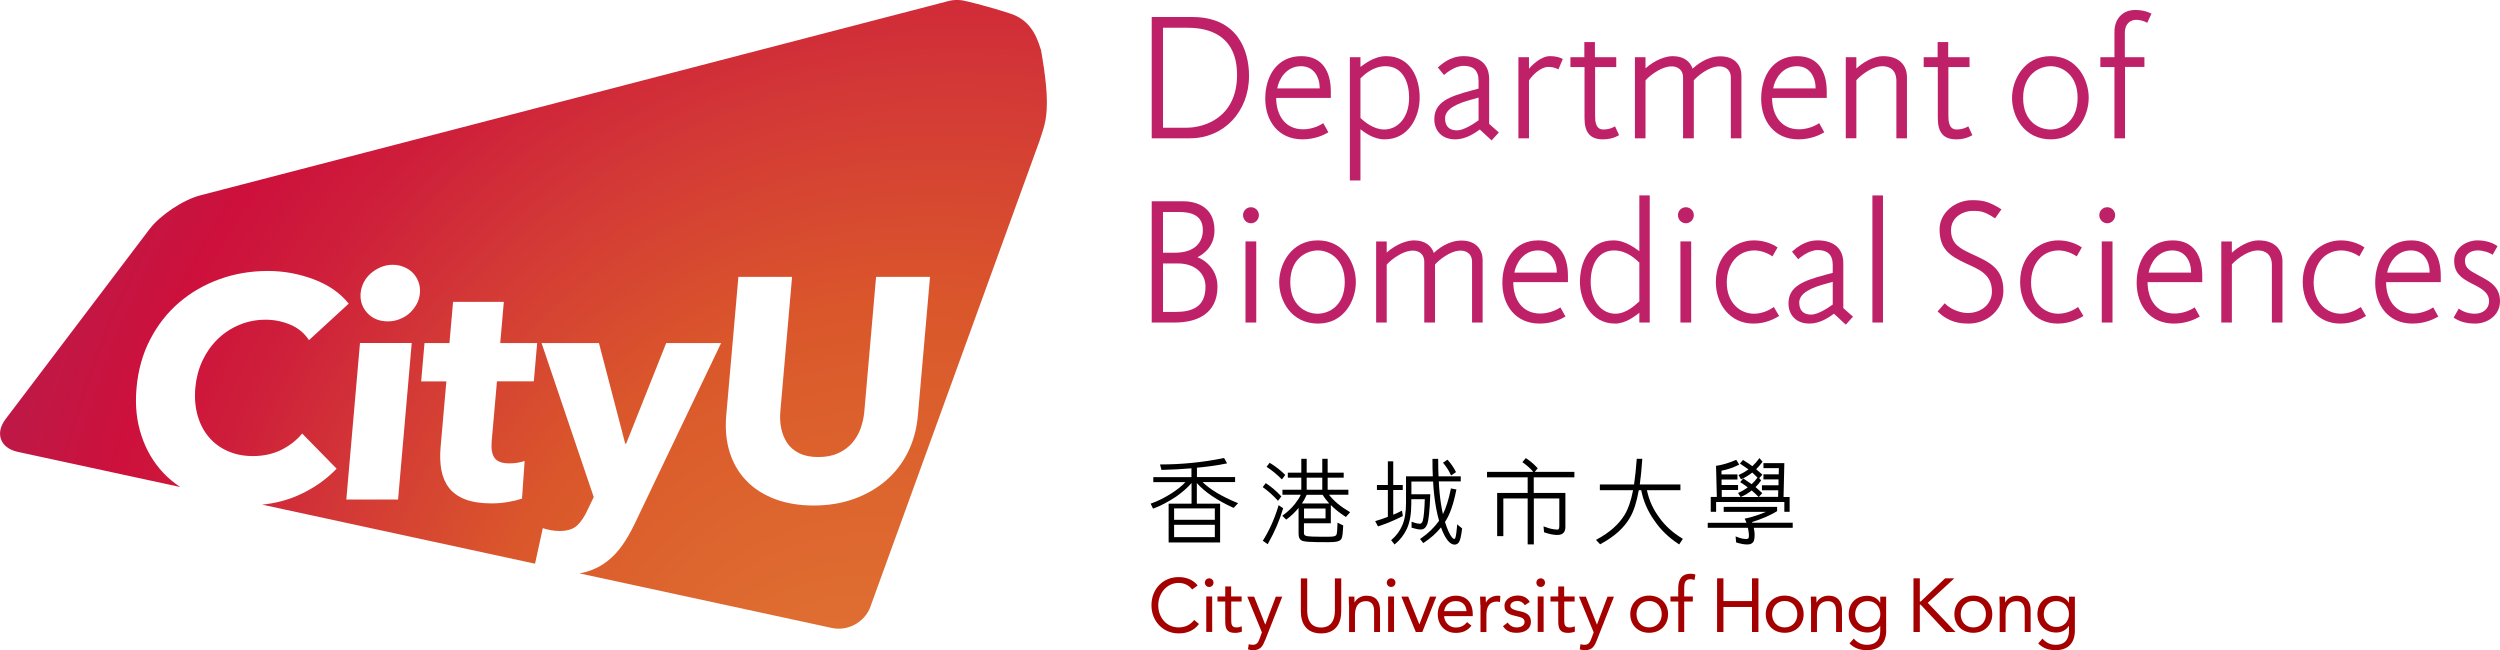 <?xml version="1.0" encoding="UTF-8"?>
<svg id="Layer_2" data-name="Layer 2" xmlns="http://www.w3.org/2000/svg" viewBox="0 0 283.62 73.76">
  <defs>
    <style>
      .cls-1, .cls-2, .cls-3, .cls-4, .cls-5 {
        stroke-width: 0px;
      }
      .cls-2 {
        fill: url(#radial-gradient);
      }
      .cls-3 {
        fill:#BF2169;
      }
      .cls-4 {
        fill: #a40000;
      }
    </style>
    <radialGradient id="radial-gradient" cx="66.4" cy="270.48" fx="41.42" fy="259.2" r="119.18" gradientTransform="translate(23.8 523.61) scale(1.67 -1.67)" gradientUnits="userSpaceOnUse">
      <stop offset="0" stop-color="#e07433"/>
      <stop offset=".09" stop-color="#df6e31"/>
      <stop offset=".22" stop-color="#db5d2c"/>
      <stop offset=".26" stop-color="#da562b"/>
      <stop offset=".37" stop-color="#d33936"/>
      <stop offset=".46" stop-color="#ce1e3b"/>
      <stop offset=".53" stop-color="#cd103c"/>
      <stop offset=".59" stop-color="#c21744"/>
      <stop offset=".74" stop-color="#a72156"/>
    </radialGradient>
  </defs>
  <g id="Logotype">
    <g>
      <path class="cls-4" d="m135.24,66.87c-.36-.49-.94-.74-1.52-.74-1.36,0-2.32,1.2-2.32,2.53,0,1.41.95,2.52,2.32,2.52.74,0,1.33-.3,1.76-.85l.54.46c-.54.73-1.33,1.07-2.3,1.07-1.74,0-3.09-1.35-3.09-3.19s1.29-3.2,3.09-3.2c.82,0,1.63.28,2.15.95l-.63.46Z"/>
      <path class="cls-4" d="m152.16,69.38c0,1.32-.62,2.48-2.29,2.48s-2.29-1.15-2.29-2.48v-3.76h.72v3.66c0,.98.36,1.91,1.57,1.91s1.57-.93,1.57-1.91v-3.66h.72v3.76Z"/>
      <path class="cls-4" d="m137.18,65.61c.28,0,.49.22.49.49,0,.28-.21.49-.49.49s-.49-.21-.49-.49c0-.27.21-.49.49-.49m-.33,2.06h.67v4.02h-.67v-4.02Z"/>
      <path class="cls-4" d="m140.87,68.24h-1.19v2.01c0,.51,0,.93.6.93.2,0,.41-.04.59-.14l.02.61c-.23.1-.53.15-.78.15-.95,0-1.11-.51-1.11-1.35v-2.21h-.88v-.57h.88v-1.14h.67v1.14h1.19v.57Z"/>
      <path class="cls-4" d="m143.52,72.62c-.26.68-.53,1.14-1.34,1.14-.19,0-.42-.02-.6-.1l.09-.58c.14.05.28.07.47.07.44,0,.6-.27.75-.66l.27-.75-1.66-4.05h.78l1.25,3.15h.02l1.19-3.15h.73l-1.94,4.94Z"/>
      <path class="cls-4" d="m153.04,68.63c0-.37-.03-.69-.03-.95h.64c0,.22.02.44.02.66h.02c.18-.39.68-.76,1.34-.76,1.06,0,1.53.67,1.53,1.64v2.48h-.67v-2.41c0-.67-.29-1.09-.92-1.09-.87,0-1.25.63-1.25,1.55v1.96h-.67v-3.07Z"/>
      <path class="cls-4" d="m157.82,65.61c.27,0,.49.22.49.49,0,.28-.21.49-.49.49s-.49-.21-.49-.49c0-.27.21-.49.49-.49m-.34,2.06h.67v4.02h-.67v-4.02Z"/>
      <polygon class="cls-4" points="161.36 71.7 160.62 71.7 158.98 67.68 159.76 67.68 161.02 70.83 161.03 70.83 162.23 67.68 162.95 67.68 161.36 71.7"/>
      <path class="cls-4" d="m171.04,70.64c.26.33.56.54,1.03.54.42,0,.89-.18.89-.62s-.43-.54-.86-.64c-.76-.17-1.42-.33-1.42-1.17,0-.78.76-1.19,1.5-1.19.57,0,1.09.22,1.37.73l-.56.37c-.17-.28-.46-.48-.85-.48-.37,0-.79.18-.79.56,0,.34.48.48,1.02.59.71.14,1.31.39,1.31,1.2,0,.91-.81,1.26-1.61,1.26-.68,0-1.17-.18-1.56-.75l.53-.41Z"/>
      <path class="cls-4" d="m166.94,70.97c-.47.61-1.04.83-1.79.83-1.26,0-2.04-.94-2.04-2.11,0-1.25.88-2.11,2.06-2.11s1.91.77,1.91,2.11v.21h-3.25c.05.7.58,1.29,1.32,1.29.57,0,.96-.21,1.28-.61l.51.4Zm-.57-1.64c-.03-.68-.47-1.14-1.21-1.14s-1.23.46-1.32,1.14h2.53Z"/>
      <path class="cls-4" d="m167.94,68.63c0-.37-.03-.69-.03-.95h.64c0,.22.02.44.02.66h.02c.18-.39.68-.76,1.34-.76.09,0,.18,0,.28.04l-.04.68c-.11-.03-.24-.05-.36-.05-.82,0-1.18.58-1.18,1.5v1.96h-.67v-3.07Z"/>
      <path class="cls-4" d="m174.79,65.61c.28,0,.49.22.49.49,0,.28-.21.49-.49.49s-.49-.21-.49-.49c0-.27.21-.49.49-.49m-.34,2.06h.67v4.02h-.67v-4.02Z"/>
      <path class="cls-4" d="m178.65,68.24h-1.19v2.01c0,.51,0,.93.6.93.2,0,.41-.04.59-.14l.02.61c-.23.1-.53.15-.78.15-.95,0-1.11-.51-1.11-1.35v-2.21h-.88v-.57h.88v-1.14h.67v1.14h1.19v.57Z"/>
      <path class="cls-4" d="m181.16,72.62c-.26.68-.53,1.14-1.34,1.14-.19,0-.42-.02-.6-.1l.08-.58c.14.05.28.07.47.07.44,0,.6-.27.75-.66l.28-.75-1.67-4.05h.78l1.25,3.15h.02l1.19-3.15h.73l-1.94,4.94Z"/>
      <path class="cls-4" d="m187.09,67.57c1.24,0,2.15.86,2.15,2.11s-.91,2.11-2.15,2.11-2.14-.86-2.14-2.11.91-2.11,2.14-2.11m0,3.61c.87,0,1.43-.65,1.43-1.5s-.56-1.5-1.43-1.5-1.43.65-1.43,1.5.56,1.5,1.43,1.5"/>
      <path class="cls-4" d="m190.39,68.24h-.88v-.57h.88v-.9c0-.98.34-1.68,1.43-1.68.17,0,.39.03.52.11l-.1.6c-.15-.05-.3-.09-.45-.09-.7,0-.72.51-.72,1.2v.76h.98v.57h-.98v3.46h-.67v-3.46Z"/>
      <polygon class="cls-4" points="194.8 65.61 195.52 65.61 195.52 68.19 198.76 68.19 198.76 65.61 199.49 65.61 199.49 71.7 198.76 71.7 198.76 68.86 195.52 68.86 195.52 71.7 194.8 71.7 194.8 65.61"/>
      <path class="cls-4" d="m202.47,67.57c1.24,0,2.15.86,2.15,2.11s-.91,2.11-2.15,2.11-2.15-.86-2.15-2.11.91-2.11,2.15-2.11m0,3.61c.87,0,1.43-.65,1.43-1.5s-.56-1.5-1.43-1.5-1.43.65-1.43,1.5.56,1.5,1.43,1.5"/>
      <path class="cls-4" d="m205.46,68.63c0-.37-.03-.69-.03-.95h.63c0,.22.02.44.02.66h.02c.18-.39.68-.76,1.34-.76,1.06,0,1.53.67,1.53,1.64v2.48h-.67v-2.41c0-.67-.29-1.09-.92-1.09-.87,0-1.25.63-1.25,1.55v1.96h-.67v-3.07Z"/>
      <path class="cls-4" d="m213.99,71.52c0,1.45-.78,2.24-2.19,2.24-.78,0-1.41-.21-1.98-.76l.48-.55c.42.46.88.7,1.49.7,1.2,0,1.52-.77,1.52-1.62v-.52h-.02c-.32.52-.89.75-1.42.75-1.26,0-2.14-.88-2.14-2.06,0-1.31.86-2.11,2.14-2.11.54,0,1.15.26,1.42.79h.02v-.69h.67v3.84Zm-2.11-.39c.92,0,1.44-.69,1.44-1.46,0-.87-.59-1.48-1.44-1.48s-1.42.65-1.42,1.5.64,1.44,1.42,1.44"/>
      <path class="cls-4" d="m223.87,67.57c1.24,0,2.15.86,2.15,2.11s-.91,2.11-2.15,2.11-2.15-.86-2.15-2.11.91-2.11,2.15-2.11m0,3.61c.87,0,1.43-.65,1.43-1.5s-.56-1.5-1.43-1.5-1.43.65-1.43,1.5.56,1.5,1.43,1.5"/>
      <path class="cls-4" d="m226.86,68.63c0-.37-.03-.69-.03-.95h.63c0,.22.02.44.02.66h.02c.18-.39.68-.76,1.34-.76,1.06,0,1.53.67,1.53,1.64v2.48h-.67v-2.41c0-.67-.29-1.09-.92-1.09-.87,0-1.25.63-1.25,1.55v1.96h-.67v-3.07Z"/>
      <path class="cls-4" d="m235.39,71.52c0,1.45-.78,2.24-2.19,2.24-.78,0-1.41-.21-1.97-.76l.48-.55c.42.46.88.7,1.49.7,1.2,0,1.52-.77,1.52-1.62v-.52h-.02c-.32.52-.88.75-1.42.75-1.26,0-2.14-.88-2.14-2.06,0-1.31.86-2.11,2.14-2.11.54,0,1.15.26,1.42.79h.02v-.69h.67v3.84Zm-2.11-.39c.92,0,1.44-.69,1.44-1.46,0-.87-.59-1.48-1.44-1.48s-1.42.65-1.42,1.5.64,1.44,1.42,1.44"/>
      <polygon class="cls-4" points="217.08 65.61 217.8 65.61 217.8 68.24 217.9 68.24 220.67 65.61 221.71 65.61 218.7 68.39 221.85 71.7 220.8 71.7 217.9 68.6 217.8 68.6 217.8 71.7 217.08 71.7 217.08 65.61"/>
    </g>
    <g>
      <path class="cls-1" d="m136.47,54.69h3.65v-.57h-4.33v-1.06c1.19-.11,2.3-.26,3.31-.47l.11-.02-.33-.6h-.06c-2.35.48-4.75.72-7.12.72h-.1l.17.62h.06c1.17-.03,2.29-.09,3.34-.18v1h-4.33v.57h3.64c-.39.42-.9.83-1.53,1.24-.79.51-1.57.9-2.33,1.17l-.08.03.27.56.07-.02c.79-.29,1.66-.75,2.58-1.36.69-.49,1.27-1,1.72-1.52v2.34h-2.6v4.4h5.84v-4.4h-2.64v-2.34c.9,1.02,2.29,1.96,4.13,2.8l.05.02.5-.54-.11-.04c-1.73-.71-3.05-1.5-3.9-2.33Zm1.35,4.85v1.4h-4.62v-1.4h4.62Zm-4.62-.57v-1.29h4.62v1.29h-4.62Z"/>
      <path class="cls-1" d="m188.25,58.72c-.69-.92-1.16-1.92-1.41-3.11h3.8v-.65h-4.61c.11-.79.21-1.72.28-2.83v-.08s-.63,0-.63,0v.07c-.07,1.03-.18,2.01-.3,2.84h-3.88v.65h3.77c-.24,1.23-.56,2.14-.95,2.78-.67,1.1-1.71,2.02-3.17,2.81l-.09.05.47.5.05-.03c1.58-.85,2.68-1.84,3.36-3.04.41-.71.73-1.7.98-3.07h.27c.26,1.29.75,2.4,1.5,3.45.7,1.04,1.6,1.91,2.74,2.66l.07.04.42-.63-.07-.04c-1.08-.66-1.93-1.43-2.6-2.36Z"/>
      <path class="cls-1" d="m174.46,53.13l-.05-.05c-.4-.44-.81-.78-1.25-1.07l-.06-.04-.39.46.07.05c.46.33.85.67,1.16,1.05h-5.24v.62h4.61v1.77h-3.46v4.9h.7v-4.27h2.76v5.21h.7v-5.21h2.89v3.16c0,.37-.15.37-.21.37-.42,0-.91-.11-1.46-.32l-.12-.05.06.67.05.02c.56.2,1.04.29,1.47.29.59,0,.9-.31.9-.9v-3.87h-3.59v-1.77h4.61v-.62h-4.5l.34-.4Z"/>
      <path class="cls-1" d="m145.37,54.33l.06.06.38-.51-.05-.05c-.49-.48-1.05-.92-1.66-1.29l-.06-.04-.35.46.07.05c.54.35,1.08.79,1.6,1.31Z"/>
      <path class="cls-1" d="m150.76,56.13h2.21v-.57h-2.35v-1.37h1.82v-.57h-1.82v-1.57h-.61v1.57h-1.77v-1.57h-.61v1.57h-1.53v.57h1.53v1.37h-2.14v.57h2.08c-.15.32-.37.66-.64,1.01-.37.47-.83.92-1.38,1.31l-.08.06.45.44.05-.04c.5-.37.95-.8,1.35-1.29v2.87c0,.37.05.64.32.81.26.17.95.21,3.06.21.98,0,1.36-.11,1.51-.44.08-.18.14-.64.17-1.41v-.05s-.65-.32-.65-.32v.23c-.02.49-.04.96-.1,1.11-.09.22-.36.26-.93.26-1.57,0-2.4,0-2.61-.13-.13-.08-.16-.16-.16-.32v-1.08h3.05v-2.07c.46.47,1.01.91,1.65,1.32l.06.04.48-.54-.08-.05c-1.03-.6-1.81-1.26-2.33-1.95Zm-2.82,2.68v-1.12h2.44v1.12h-2.44Zm2.07-4.62v1.37h-1.77v-1.37h1.77Zm-2.31,2.93c.22-.33.4-.65.54-.99h1.8c.21.34.47.67.76.99h-3.11Z"/>
      <path class="cls-1" d="m145.57,57.66l-.51-.35-.03.1c-.42,1.4-1,2.71-1.73,3.88l-.04.06.56.39.04-.08c.77-1.37,1.32-2.66,1.7-3.96l.02-.06Z"/>
      <path class="cls-1" d="m144.92,56.75l.06.07.39-.5-.05-.05c-.5-.54-1.04-1-1.66-1.42l-.06-.04-.35.45.07.05c.58.42,1.1.89,1.6,1.43Z"/>
      <path class="cls-1" d="m194.68,56.95h7.75v1.11h.6v-1.68h-.69l.09-3.84h-2.37v.57h1.75l-.02.7h-1.73v.58h1.71v.66h-1.88v.57h1.85l-.02.75h-2.18l.39-.43-.06-.05c-.25-.23-.47-.43-.71-.63.22-.21.42-.45.6-.71l.04-.05-.22-.25.36-.4-.1-.09c-.2-.18-.4-.36-.61-.53.24-.23.46-.48.69-.8l.04-.05-.36-.41-.06.08c-.21.3-.45.57-.74.84-.29-.22-.62-.44-1-.67l-.06-.04-.35.41.08.05c.34.22.63.42.89.61-.31.23-.67.44-1.05.61l-.08.04.29.48.06-.03c.42-.19.82-.43,1.21-.74.21.19.42.39.59.56v.02c-.2.27-.41.51-.66.74-.28-.2-.57-.4-.89-.61l-.06-.04-.35.42.08.05c.24.15.5.33.78.54-.31.23-.64.43-1.02.6l-.08.04.29.45h-2.14v-.79s1.85,0,1.85,0v-.57h-1.87v-.62s1.8,0,1.8,0v-.58h-1.81v-.42c.65-.12,1.28-.33,1.93-.65l.08-.04-.34-.55-.06.03c-.76.33-1.47.54-2.16.65h-.07s.09,3.54.09,3.54h-.69v1.68h.61v-1.11Zm2.86-.59c.43-.19.83-.43,1.19-.72.29.26.52.47.74.7l.04.04h-2.01l.05-.02Z"/>
      <path class="cls-1" d="m203.37,59.3h-4.58s0-.02,0-.02c0-.02-.02-.04-.02-.06,1.08-.33,2.02-.74,2.8-1.21l.04-.02v-.49h-6.06v.57h4.8c-.51.22-1.1.43-1.74.61h0s-.08.02-.15.04h0s0,0-.01,0c-.07.02-.18.05-.29.07-.05.01-.09.02-.14.03l-.1.02.05.09c.06.11.11.23.16.38h-4.39v.57h4.55c.06.25.1.47.12.77.01.27-.01.39-.09.44-.05.04-.1.06-.21.06-.32,0-.67-.08-1.09-.25l-.12-.05.06.68.05.02c.45.14.84.22,1.22.22.24,0,.44-.06.58-.18.18-.15.25-.43.25-.94,0-.25-.04-.48-.1-.77h4.42v-.57Z"/>
      <path class="cls-1" d="m159.15,58.55l-.1-.62-.1.05c-.29.16-.5.25-.89.41v-2.8h1.08v-.57h-1.08v-2.68h-.61v2.68h-1.24v.57h1.24v3.04c-.44.17-.85.32-1.34.46l-.1.03.32.6.06-.02c.91-.3,1.8-.67,2.71-1.13l.05-.03Z"/>
      <path class="cls-1" d="m165.31,59.6c-.06.7-.13,1.21-.2,1.4-.05.14-.11.14-.14.14-.12,0-.35-.22-.63-.83-.15-.33-.29-.7-.41-1.1,0,0,0,0,0,0h0c.52-.74.95-1.95,1.28-3.6l.02-.08-.64-.12v.08c-.24,1.18-.54,2.13-.89,2.84-.08-.33-.15-.7-.21-1.07-.13-.83-.22-1.72-.26-2.65h2.49v-.57h-2.52c-.03-.58-.04-1.2-.04-1.9v-.08h-.65v.08c0,.77.01,1.36.04,1.9h-3.04v2.99c0,1.08-.14,1.93-.43,2.58-.28.64-.67,1.17-1.2,1.62l-.06.05.39.49.06-.05c.58-.48,1.02-1.05,1.34-1.74.33-.72.5-1.67.5-2.88v-.47h1.53c-.04,1.22-.12,2.09-.23,2.45-.1.33-.26.33-.31.33-.17,0-.4-.02-.85-.18l-.11-.04v.67l.06.02c.43.13.73.19.99.19.33,0,.57-.2.73-.61.16-.44.28-1.55.34-3.31v-.08s-2.14,0-2.14,0v-1.44h2.46c.06,1.1.18,2.1.34,2.98.09.5.21,1.02.34,1.47-.52.73-1.2,1.41-2.09,2.02l-.07.05.37.46.06-.04c.78-.51,1.42-1.09,1.95-1.74.12.34.27.67.43.98.33.6.67.92,1.04.97.23.03.45-.08.57-.28.15-.25.26-.73.35-1.52v-.04s-.57-.46-.57-.46v.15Z"/>
      <path class="cls-1" d="m164.59,53.85l.04.09.55-.38-.03-.06c-.25-.49-.52-.88-.89-1.3l-.05-.05-.5.34.05.07c.39.48.62.85.82,1.3Z"/>
    </g>
  </g>
  <g id="Logo">
    <path class="cls-2" d="m118.07,5.6c-.56-1.89-1.42-3.4-3.48-4.07-1.66-.53-3.26-.99-5.02-1.41h0c.07.02.13.04.19.06-.64-.2-1.36-.25-2.08-.08L22.73,22.16c-1.96.51-4.56,2.24-5.78,3.85L.63,47.55c-1.22,1.61-.6,3.28,1.37,3.71l18.45,3.99c-.7-.46-1.34-.99-1.91-1.59-1.11-1.18-1.95-2.59-2.49-4.23-.55-1.64-.74-3.45-.56-5.42.18-2.02.69-3.85,1.54-5.49.85-1.64,1.94-3.04,3.28-4.19,1.34-1.15,2.88-2.04,4.6-2.66,1.72-.62,3.55-.93,5.49-.93,1.79,0,3.52.32,5.2.95,1.67.63,3,1.55,3.96,2.76l-4.51,4.14c-.5-.78-1.2-1.37-2.1-1.75-.9-.38-1.83-.57-2.81-.57-1.07,0-2.08.2-3,.59-.93.39-1.75.93-2.45,1.62-.71.69-1.28,1.5-1.72,2.44-.44.94-.71,1.97-.81,3.08-.1,1.14-.01,2.19.26,3.14.27.95.7,1.77,1.27,2.44.57.68,1.28,1.21,2.14,1.59.85.38,1.8.57,2.85.57,1.22,0,2.3-.24,3.25-.71.95-.48,1.73-1.09,2.35-1.85l3.91,3.99c-1.23,1.28-2.71,2.3-4.42,3.05-1.23.54-2.58.88-4.03,1.03l30.96,6.7.88-4.03c.28.09.59.17.93.23.34.06.65.09.94.09.91,0,1.58-.21,2.02-.62.44-.42.84-1,1.19-1.77l.7-1.46-5.92-17.47h6.51l2.98,11.41h.11l4.54-11.41h6.23l-9.77,20.43c-.44.93-.91,1.75-1.42,2.48-.51.73-1.08,1.34-1.74,1.85-.65.51-1.4.9-2.25,1.16-.28.09-.57.15-.88.21l28.62,6.19c1.98.43,4-.83,4.5-2.78-.02.08-.05.16-.08.25l19.14-52.72c.41-1.36.84-2.1.84-4.45s-.68-5.92-.68-5.92ZM45.16,56.67h-5.87l1.55-17.76h5.87l-1.55,17.76Zm2.1-22.16c-.21.39-.48.73-.8,1.02-.32.29-.7.51-1.13.68-.43.17-.87.25-1.33.25-.95,0-1.73-.31-2.32-.94-.59-.63-.84-1.39-.77-2.26.04-.43.16-.84.36-1.23.2-.39.47-.73.8-1.02.34-.29.71-.52,1.13-.7.42-.18.87-.27,1.35-.27.45,0,.88.08,1.28.25s.74.39,1.02.68c.27.29.48.62.63,1.02.14.39.2.81.16,1.27-.04.45-.17.87-.38,1.27Zm13.31,8.75h-4.19l-.6,6.8c-.07.84.03,1.46.32,1.88.29.42.85.63,1.68.63.29,0,.59-.02.92-.07.33-.05.6-.12.82-.21l-.3,4.28c-.42.14-.94.27-1.57.38-.63.11-1.26.16-1.88.16-1.19,0-2.18-.15-2.97-.45-.79-.3-1.4-.73-1.84-1.29-.44-.56-.73-1.23-.88-2-.15-.77-.18-1.64-.1-2.59l.66-7.51h-2.86l.38-4.35h2.83l.41-4.67h5.76l-.41,4.67h4.19l-.38,4.35Zm36.31,13.34c-1.39.5-2.91.75-4.56.75s-3.15-.25-4.45-.75c-1.29-.5-2.37-1.19-3.22-2.09-.85-.89-1.48-1.96-1.87-3.21-.39-1.25-.52-2.63-.39-4.16l1.38-15.73h6.09l-1.33,15.23c-.06.69-.03,1.34.1,1.96.13.62.35,1.17.68,1.66.33.49.78.87,1.37,1.16.58.29,1.3.43,2.16.43s1.6-.14,2.24-.43c.63-.29,1.16-.67,1.59-1.16.42-.49.75-1.04.97-1.66.22-.62.36-1.27.42-1.96l1.33-15.23h6.12l-1.38,15.73c-.13,1.52-.51,2.91-1.13,4.16-.62,1.25-1.45,2.32-2.48,3.21-1.03.89-2.25,1.59-3.64,2.09Z"/>
  </g>
  <g id="Two_line_construction_20pt" data-name="Two line construction 20pt">
    <g>
      <path class="cls-3" d="m130.66,1.93h4.6c5.06,0,6.44,3.68,6.44,6.68,0,4.06-2.86,7.08-6.7,7.08h-4.34V1.93Zm3.94,12.56c2.1,0,5.74-1.2,5.74-6,0-5.18-4.3-5.34-5.64-5.34h-2.76v11.34h2.66Z"/>
      <path class="cls-3" d="m143.54,11.19c0-2.6,1.38-4.82,4.08-4.82,2.44,0,3.36,1.8,3.36,4.02v.72h-6.2c0,1.88.96,3.56,3.06,3.56.96,0,1.82-.38,2.28-.7,0-.02.58,1.04.58,1.04-.5.3-1.52.8-2.94.8-2.74,0-4.22-2.1-4.22-4.62Zm6.18-1.16c0-1.3-.68-2.52-2.12-2.52-1.68,0-2.52,1.48-2.7,2.52h4.82Z"/>
      <path class="cls-3" d="m153.14,6.49h1.2v1.1c.32-.2,1.46-1.22,2.92-1.22,2.78,0,3.8,2.52,3.8,4.7s-1.24,4.74-3.98,4.74c-1.3,0-2.34-.84-2.74-1.14v5.8h-1.2V6.49Zm6.72,4.6c0-2.16-1-3.58-2.66-3.58-1.5,0-2.52,1.06-2.86,1.38v4.5c.44.4,1.46,1.3,2.7,1.3,1.56,0,2.82-1.38,2.82-3.6Z"/>
      <path class="cls-3" d="m167.88,14.69c-.52.38-1.56,1.12-2.78,1.12-1.58,0-2.38-1.04-2.38-2.28,0-1.96,1.7-2.58,4.14-3.24l.88-.24v-.88c0-1.22-.64-1.7-1.7-1.7s-2.1.94-2.22,1.04l-.7-.86c.36-.28,1.32-1.28,2.92-1.28s2.9.74,2.9,2.58v5.1l1.1.98-.82.9-1.34-1.24Zm-.92-3.4c-1.56.42-3.02,1.02-3.02,2.14,0,1.02.62,1.36,1.34,1.36s1.74-.62,2.46-1.14v-2.58l-.76.22.02-.02s-.02,0-.04.02Zm0,0h.02-.02Z"/>
      <path class="cls-3" d="m172.26,6.49h1.2v1.3c.22-.26,1.3-1.42,2.36-1.42.84,0,1.16.18,1.48.32l-.5,1.18c-.36-.18-.66-.28-1.16-.28-.8,0-1.78.88-2.18,1.54v6.56h-1.2V6.49Z"/>
      <path class="cls-3" d="m179.76,13.41v-5.8h-1.6v-1.12h1.58v-1.72h1.2v1.72h2.42v1.12h-2.4v5.6c0,1.36.56,1.48.96,1.48.78,0,1.3-.36,1.3-.36l.46,1s-.68.48-1.82.48c-1.46,0-2.1-.78-2.1-2.4Z"/>
      <path class="cls-3" d="m185.48,6.49h1.2v1.26c1.12-1,2.36-1.38,3.08-1.38,1.3,0,2,.64,2.26,1.42.38-.34,1.56-1.4,3.14-1.4,1.72,0,2.4,1.12,2.4,2.16v7.14h-1.2v-6.88c0-1.04-.8-1.28-1.3-1.28-1.24,0-2.58,1.2-2.9,1.58v6.58h-1.22v-6.88c0-1.04-.8-1.28-1.28-1.28-1.38,0-2.86,1.4-2.98,1.6v6.56h-1.2V6.49Z"/>
      <path class="cls-3" d="m199.8,11.19c0-2.6,1.38-4.82,4.08-4.82,2.44,0,3.36,1.8,3.36,4.02v.72h-6.2c0,1.88.96,3.56,3.06,3.56.96,0,1.82-.38,2.28-.7,0-.02.58,1.04.58,1.04-.5.3-1.52.8-2.94.8-2.74,0-4.22-2.1-4.22-4.62Zm6.18-1.16c0-1.3-.68-2.52-2.12-2.52-1.68,0-2.52,1.48-2.7,2.52h4.82Z"/>
      <path class="cls-3" d="m209.4,6.49h1.2v1.28c.72-.66,1.9-1.4,3.02-1.4,1.94,0,2.72,1.14,2.72,2.38v6.94h-1.2v-6.5c0-1.22-.72-1.68-1.58-1.68-1.38,0-2.84,1.4-2.96,1.6v6.58h-1.2V6.49Z"/>
      <path class="cls-3" d="m219.84,13.41v-5.8h-1.6v-1.12h1.58v-1.72h1.2v1.72h2.42v1.12h-2.4v5.6c0,1.36.56,1.48.96,1.48.78,0,1.3-.36,1.3-.36l.46,1s-.68.48-1.82.48c-1.46,0-2.1-.78-2.1-2.4Z"/>
      <path class="cls-3" d="m228.26,11.11c0-2,1.34-4.74,4.38-4.74s4.32,2.72,4.32,4.72-1.26,4.72-4.3,4.72-4.4-2.62-4.4-4.7Zm7.44-.02c0-2.58-1.74-3.58-3.04-3.58s-3.14.92-3.14,3.6,1.8,3.58,3.1,3.58,3.08-.92,3.08-3.6Z"/>
      <path class="cls-3" d="m239.88,7.61h-1.6v-1.12h1.6v-2.88c0-1.44.9-2.48,2.36-2.48,1.14,0,1.84.42,1.84.42l-.48,1.04s-.52-.34-1.3-.34c-.4,0-1.24.26-1.24,1.48v2.76h2.22v1.1h-2.2v8.1h-1.2V7.61Z"/>
      <path class="cls-3" d="m130.66,22.83h3.54c1.2,0,3.58.42,3.58,3.3,0,2.12-1.66,2.9-1.94,3.06.52.14,2.28,1.12,2.28,3.32,0,3.12-2.38,4.08-4.82,4.08h-2.64v-13.76Zm2.62,5.84c2.32,0,3.18-1.22,3.18-2.56,0-1.68-1.28-2.06-2.7-2.06h-1.82v4.62h1.34Zm.02,6.72c2,0,3.46-.58,3.46-2.88,0-1.58-1.3-2.62-3.1-2.62h-1.72v5.5h1.36Z"/>
      <path class="cls-3" d="m141.02,24.41c0-.5.4-.9.9-.9s.9.4.9.9-.4.92-.9.92-.9-.42-.9-.92Zm.28,2.98h1.22v9.2h-1.22v-9.2Z"/>
      <path class="cls-3" d="m145.12,32.01c0-2,1.34-4.74,4.38-4.74s4.32,2.72,4.32,4.72-1.26,4.72-4.3,4.72-4.4-2.62-4.4-4.7Zm7.44-.02c0-2.58-1.74-3.58-3.04-3.58s-3.14.92-3.14,3.6,1.8,3.58,3.1,3.58,3.08-.92,3.08-3.6Z"/>
      <path class="cls-3" d="m156.12,27.39h1.2v1.26c1.12-1,2.36-1.38,3.08-1.38,1.3,0,2,.64,2.26,1.42.38-.34,1.56-1.4,3.14-1.4,1.72,0,2.4,1.12,2.4,2.16v7.14h-1.2v-6.88c0-1.04-.8-1.28-1.3-1.28-1.24,0-2.58,1.2-2.9,1.58v6.58h-1.22v-6.88c0-1.04-.8-1.28-1.28-1.28-1.38,0-2.86,1.4-2.98,1.6v6.56h-1.2v-9.2Z"/>
      <path class="cls-3" d="m170.44,32.09c0-2.6,1.38-4.82,4.08-4.82,2.44,0,3.36,1.8,3.36,4.02v.72h-6.2c0,1.88.96,3.56,3.06,3.56.96,0,1.82-.38,2.28-.7,0-.02.58,1.04.58,1.04-.5.3-1.52.8-2.94.8-2.74,0-4.22-2.1-4.22-4.62Zm6.18-1.16c0-1.3-.68-2.52-2.12-2.52-1.68,0-2.52,1.48-2.7,2.52h4.82Z"/>
      <path class="cls-3" d="m179.24,31.97c0-2.18,1.04-4.7,3.8-4.7,1.46,0,2.6,1.02,2.94,1.22v-6.32h1.18v14.42h-1.18v-1.1c-.52.38-1.54,1.22-2.76,1.22-2.72,0-3.98-2.6-3.98-4.74Zm6.74,2.22v-4.4c-.36-.32-1.36-1.38-2.88-1.38-1.66,0-2.64,1.42-2.64,3.58s1.24,3.6,2.8,3.6c1.26,0,2.26-1,2.72-1.4Z"/>
      <path class="cls-3" d="m190.36,24.41c0-.5.4-.9.9-.9s.9.4.9.9-.4.92-.9.92-.9-.42-.9-.92Zm.28,2.98h1.22v9.2h-1.22v-9.2Z"/>
      <path class="cls-3" d="m194.66,31.99c0-3.02,2.14-4.72,4.32-4.72,1.14,0,2.06.38,2.68.8,0,0-.58,1-.58,1.02-.5-.36-1.3-.68-2.04-.68-1.8,0-3.14,1.42-3.14,3.66s1.48,3.52,3.08,3.52c.98,0,1.8-.44,2.26-.76l.6,1.02c-.5.3-1.5.86-2.92.86-2.66,0-4.26-2.2-4.26-4.72Z"/>
      <path class="cls-3" d="m208.06,35.59c-.52.38-1.56,1.12-2.78,1.12-1.58,0-2.38-1.04-2.38-2.28,0-1.96,1.7-2.58,4.14-3.24l.88-.24v-.88c0-1.22-.64-1.7-1.7-1.7s-2.1.94-2.22,1.04l-.7-.86c.36-.28,1.32-1.28,2.92-1.28s2.9.74,2.9,2.58v5.1l1.1.98-.82.9-1.34-1.24Zm-.92-3.4c-1.56.42-3.02,1.02-3.02,2.14,0,1.02.62,1.36,1.34,1.36s1.74-.62,2.46-1.14v-2.58l-.76.22.02-.02s-.02,0-.04.02Zm0,0h.02-.02Z"/>
      <path class="cls-3" d="m212.42,22.17h1.2v14.42h-1.2v-14.42Z"/>
      <path class="cls-3" d="m219.82,35.33l.8-.92c.86.86,2.02,1.1,2.62,1.1,1.5,0,2.74-.98,2.74-2.44,0-1.98-1.5-2.52-3.02-3.22-1.78-.84-2.92-1.6-2.92-3.84,0-1.86,1.76-3.3,3.68-3.3,1.12,0,1.88.1,3.34,1.04l-.72,1.02c-1.36-.9-1.82-.84-2.66-.84-.78,0-2.34.58-2.34,2.18s1.08,2.1,2.3,2.68c1.98.92,3.64,1.58,3.64,4.2,0,2.08-1.76,3.72-3.94,3.72-.9,0-2.24-.1-3.52-1.38Z"/>
      <path class="cls-3" d="m229.18,31.99c0-3.02,2.14-4.72,4.32-4.72,1.14,0,2.06.38,2.68.8,0,0-.58,1-.58,1.02-.5-.36-1.3-.68-2.04-.68-1.8,0-3.14,1.42-3.14,3.66s1.48,3.52,3.08,3.52c.98,0,1.8-.44,2.26-.76l.6,1.02c-.5.3-1.5.86-2.92.86-2.66,0-4.26-2.2-4.26-4.72Z"/>
      <path class="cls-3" d="m238.16,24.41c0-.5.4-.9.9-.9s.9.4.9.9-.4.92-.9.92-.9-.42-.9-.92Zm.28,2.98h1.22v9.2h-1.22v-9.2Z"/>
      <path class="cls-3" d="m242.4,32.09c0-2.6,1.38-4.82,4.08-4.82,2.44,0,3.36,1.8,3.36,4.02v.72h-6.2c0,1.88.96,3.56,3.06,3.56.96,0,1.82-.38,2.28-.7,0-.02.58,1.04.58,1.04-.5.3-1.52.8-2.94.8-2.74,0-4.22-2.1-4.22-4.62Zm6.18-1.16c0-1.3-.68-2.52-2.12-2.52-1.68,0-2.52,1.48-2.7,2.52h4.82Z"/>
      <path class="cls-3" d="m252,27.39h1.2v1.28c.72-.66,1.9-1.4,3.02-1.4,1.94,0,2.72,1.14,2.72,2.38v6.94h-1.2v-6.5c0-1.22-.72-1.68-1.58-1.68-1.38,0-2.84,1.4-2.96,1.6v6.58h-1.2v-9.2Z"/>
      <path class="cls-3" d="m261.24,31.99c0-3.02,2.14-4.72,4.32-4.72,1.14,0,2.06.38,2.68.8,0,0-.58,1-.58,1.02-.5-.36-1.3-.68-2.04-.68-1.8,0-3.14,1.42-3.14,3.66s1.48,3.52,3.08,3.52c.98,0,1.8-.44,2.26-.76l.6,1.02c-.5.3-1.5.86-2.92.86-2.66,0-4.26-2.2-4.26-4.72Z"/>
      <path class="cls-3" d="m269.46,32.09c0-2.6,1.38-4.82,4.08-4.82,2.44,0,3.36,1.8,3.36,4.02v.72h-6.2c0,1.88.96,3.56,3.06,3.56.96,0,1.82-.38,2.28-.7,0-.02.58,1.04.58,1.04-.5.3-1.52.8-2.94.8-2.74,0-4.22-2.1-4.22-4.62Zm6.18-1.16c0-1.3-.68-2.52-2.12-2.52-1.68,0-2.52,1.48-2.7,2.52h4.82Z"/>
      <path class="cls-3" d="m278.36,36.03l.58-1.02c.5.36,1.1.58,1.84.58.88,0,1.6-.54,1.6-1.42,0-.98-.86-1.46-2-2.02-1.26-.64-1.96-1.24-1.96-2.58,0-1.52,1.48-2.3,2.64-2.3,1.02,0,1.78.3,2.28.66l-.56.98c-.34-.26-1.06-.5-1.7-.5-.76,0-1.44.42-1.44,1.14,0,.94.66,1.18,1.42,1.62,1.08.6,2.56,1.18,2.56,3,0,1.68-1.52,2.54-2.8,2.54-1.08,0-1.86-.26-2.46-.68Z"/>
    </g>
  </g>
</svg>